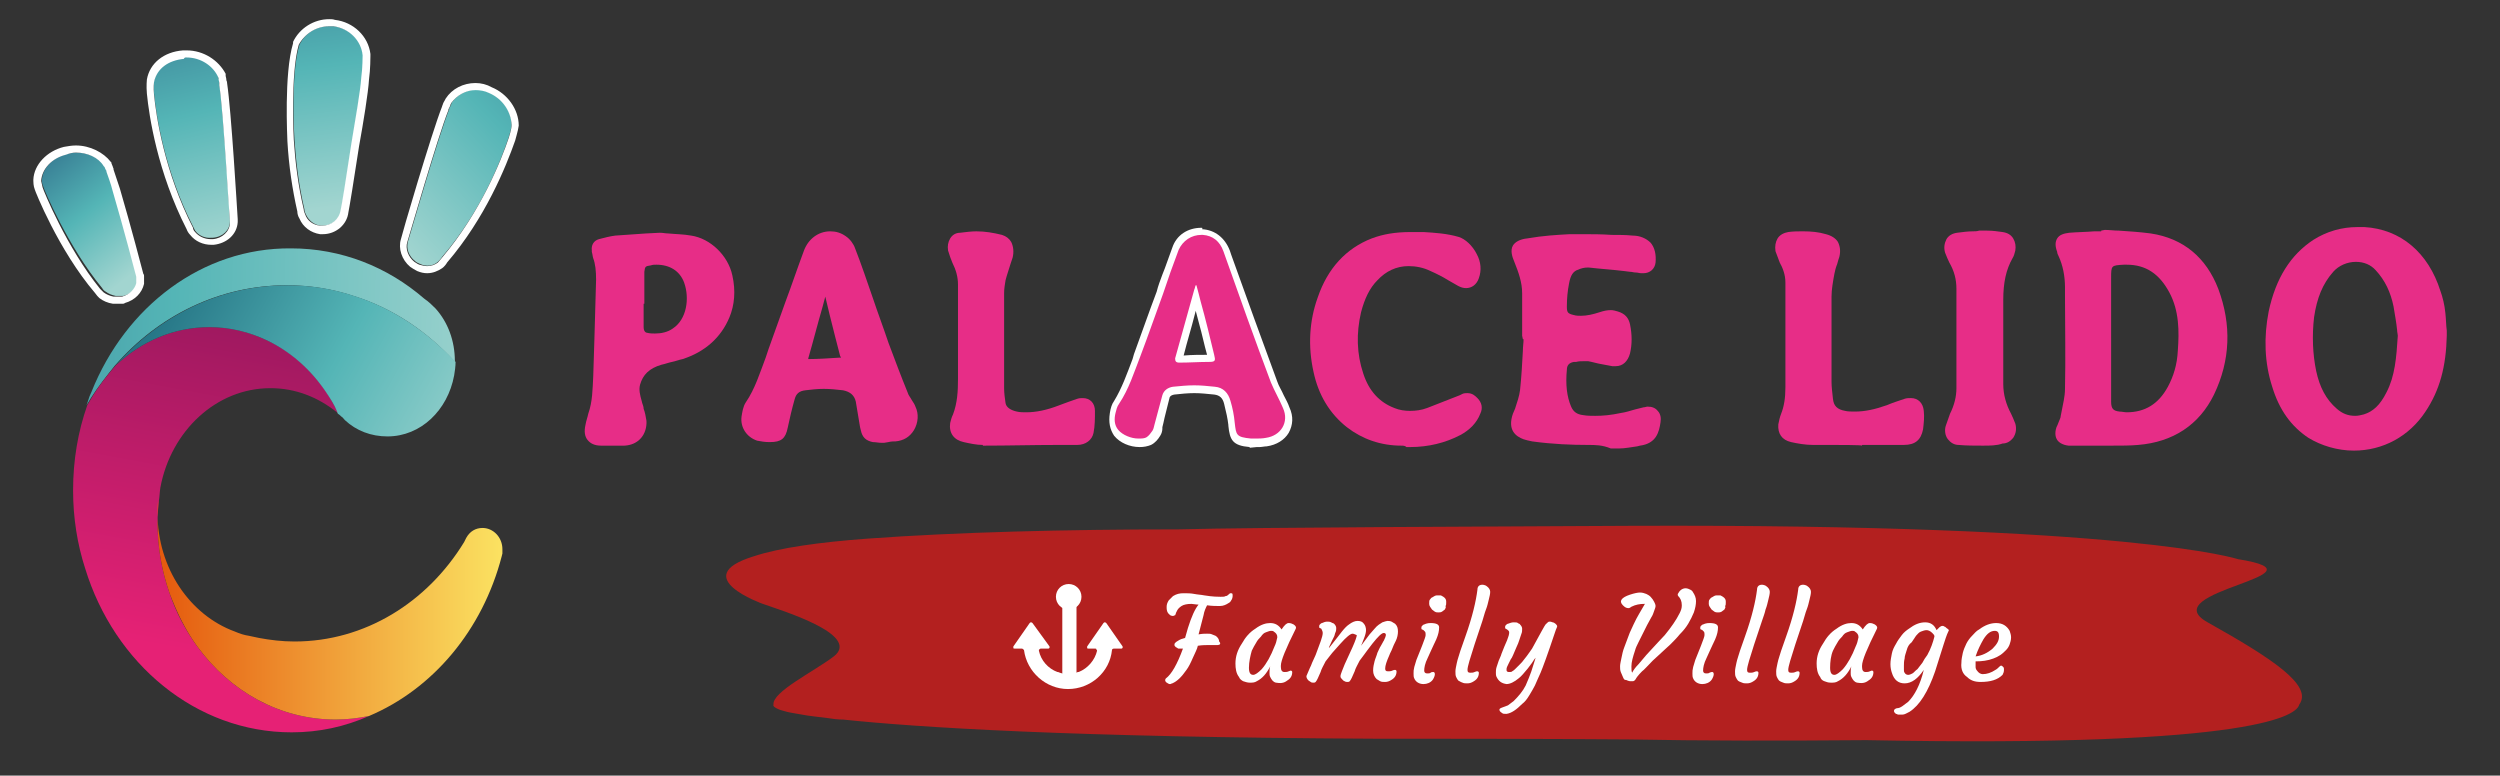 <?xml version="1.0" encoding="utf-8"?>
<!-- Generator: Adobe Illustrator 26.0.2, SVG Export Plug-In . SVG Version: 6.00 Build 0)  -->
<svg version="1.1" id="Raggruppa_2561" xmlns="http://www.w3.org/2000/svg" xmlns:xlink="http://www.w3.org/1999/xlink" x="0px"
	 y="0px" viewBox="0 0 352.3 109.3" style="enable-background:new 0 0 352.3 109.3;" xml:space="preserve">
<rect x="0" y="0" width="352.3" height="109.3" fill="#333333" stroke="none"/>
<style type="text/css">
	.st0{fill:#B3201F;}
	.st1{fill:#FFFFFF;}
	.st2{fill:#E72D87;}
	
		.st3{clip-path:url(#SVGID_00000010299556175268605530000006809339083123590299_);fill:url(#SVGID_00000062182267162107478790000002851585275128249535_);}
	
		.st4{clip-path:url(#SVGID_00000063595496117175566040000014194576756380452736_);fill:url(#SVGID_00000032615433408563090640000009219482432346790036_);}
	
		.st5{clip-path:url(#SVGID_00000112594356818241671110000016486994304632153746_);fill:url(#SVGID_00000097483409997344050950000008276793548317047730_);}
	
		.st6{clip-path:url(#SVGID_00000060015661803415534550000009074904537690624676_);fill:url(#SVGID_00000049919997627484232030000002734805687796599996_);}
	
		.st7{clip-path:url(#SVGID_00000055678875490859184870000001056997173086996158_);fill:url(#SVGID_00000171688500371391944030000009409772291147314618_);}
	
		.st8{clip-path:url(#SVGID_00000160909742432292548640000017915204356588750011_);fill:url(#SVGID_00000147942294355956497760000011974186490656992946_);}
	
		.st9{clip-path:url(#SVGID_00000079459758071197883160000001033214407728738476_);fill:url(#SVGID_00000142141828808978511800000006590345613655771560_);}
	
		.st10{clip-path:url(#SVGID_00000019638328825305912020000004155262162106731942_);fill:url(#SVGID_00000170984651463037348720000003076075199605366424_);}
</style>
<g>
	<g>
		<path class="st0" d="M311.1,87.7c-7.9-4.4,17.9-6.7,4.3-8.9c-0.1,0-14.6-5-85.9-4.7v0c-17.5,0.1-52.5,0.2-63.4,0.5h0
			c-16.1,0-31.4,0.4-43.8,1.3c-6.8,0.5-12.5,1.3-16.1,2.5c-9.4,2.9,1.3,6.7,1.3,6.7c2.2,0.8,14,4.3,10,7.4c-2.9,2.2-8.7,5-8.5,6.8
			c0,0-0.1,0.1,0.1,0.3c0.1,0.1,0.3,0.2,0.5,0.3c0.2,0.1,0.5,0.2,0.9,0.3c0.6,0.2,1.4,0.3,2.5,0.5c1,0.2,2.2,0.3,3.7,0.5
			c0,0,0,0,0,0c0.6,0.1,1.3,0.2,2.1,0.2c10.5,1.1,32,2.5,75,2.7c1.1,0,2.1,0,3.2,0c1.1,0,20.9,0,32.5,0.1v0
			c10.5,0.2,21.7,0.2,33.5,0.1c55.9,1.1,60.7-3.7,61-5C326,96.6,320.2,92.8,311.1,87.7"/>
	</g>
	<g>
		<path class="st1" d="M171.6,90.9c-0.2,0-0.3,0-0.5,0c-0.2,0-0.4,0-0.6,0c-0.5,0-1.1,0-1.7,0.1c-0.1,0.5-0.4,1-0.7,1.7
			c-0.3,0.7-0.6,1.3-0.9,1.7c-0.7,1-1.3,1.6-2,1.9c-0.1,0-0.2,0.1-0.3,0.1c-0.1,0-0.2,0-0.3-0.1c-0.1,0-0.1-0.1-0.2-0.1
			c-0.1-0.1-0.2-0.2-0.2-0.3c0-0.1,0-0.2,0.1-0.3c0.8-0.6,1.6-2,2.4-4.2c-0.1,0-0.1,0-0.2,0c-0.1,0-0.1,0-0.2,0c0,0-0.1,0-0.2,0
			c-0.1,0-0.1,0-0.2-0.1c-0.1,0-0.1-0.1-0.2-0.1c-0.1-0.1-0.2-0.2-0.2-0.3c0-0.1,0-0.2,0.1-0.3c0.1-0.1,0.2-0.2,0.4-0.3
			c0.3-0.2,0.6-0.3,1-0.4l0.4-1.4c0.5-1.6,1-2.7,1.5-3.3c-0.4,0-0.8-0.1-1-0.1c-0.6,0-1.1,0.1-1.4,0.3c-0.3,0.2-0.5,0.4-0.6,0.6
			c-0.1,0.2-0.2,0.4-0.2,0.4c0,0.2-0.1,0.2-0.1,0.3c-0.1,0-0.2,0.1-0.3,0.1c-0.1,0-0.2,0-0.4-0.1c-0.1-0.1-0.2-0.2-0.3-0.3
			c-0.2-0.3-0.2-0.6-0.2-0.9s0.1-0.6,0.3-0.9c0.2-0.2,0.4-0.4,0.6-0.6c0.5-0.3,0.9-0.4,1.5-0.4c0.5,0,1,0,1.5,0.1
			c0.5,0.1,0.9,0.1,1.4,0.2c1.2,0.2,2,0.2,2.3,0.2c0.3,0,0.6,0,0.7-0.1c0.2,0,0.3-0.1,0.4-0.2c0.1-0.1,0.2-0.1,0.2-0.2
			c0,0,0.1,0,0.2,0c0.2,0,0.2,0.1,0.2,0.4c0,0.2-0.1,0.5-0.2,0.6c-0.1,0.2-0.2,0.3-0.4,0.4c-0.3,0.2-0.7,0.4-1.2,0.4
			c-0.5,0-1.1,0-1.8-0.1c-0.2,0.4-0.4,0.8-0.5,1.4l-0.7,2.7c0.5-0.1,0.9-0.1,1.2-0.1c0.3,0,0.5,0,0.7,0.1c0.2,0.1,0.3,0.1,0.5,0.2
			c0.3,0.2,0.5,0.5,0.5,0.8C172.1,90.7,171.9,90.9,171.6,90.9z"/>
		<path class="st1" d="M180.5,94c0,0.5,0.2,0.7,0.5,0.7c0.2,0,0.4,0,0.6-0.1s0.3-0.1,0.3-0.1c0.1,0,0.2,0.1,0.2,0.2
			c0,0.5-0.2,0.9-0.7,1.2c-0.5,0.4-1,0.4-1.6,0.3c-0.4-0.1-0.6-0.4-0.8-0.8c-0.1-0.2-0.1-0.4-0.1-0.6c0-0.3,0-0.6,0.1-0.9
			c-0.5,1-1.1,1.7-1.9,2.1c-0.3,0.2-0.6,0.2-1,0.2c-0.3,0-0.6-0.1-0.9-0.2c-0.2-0.1-0.5-0.3-0.6-0.6c-0.4-0.5-0.5-1.2-0.5-1.9
			c0-1,0.3-1.9,0.9-2.8c0.5-0.9,1.1-1.6,1.9-2.1c0.8-0.6,1.5-0.8,2.1-0.8c0.7,0,1.2,0.3,1.6,0.9c0.4-0.6,0.7-0.9,1-0.9
			c0.3,0,0.5,0.1,0.7,0.2c0.3,0.2,0.4,0.4,0.3,0.6c-1.4,2.8-2.1,4.5-2.1,5.2C180.5,93.8,180.5,93.9,180.5,94z M176,94.1
			c0,0.7,0.2,1,0.6,1c0.3,0,0.7-0.3,1.2-0.8c0.7-0.8,1.3-1.9,1.8-3.2c0.2-0.4,0.3-0.8,0.4-1.3c0-0.4-0.2-0.6-0.5-0.8
			c-0.1-0.1-0.2-0.1-0.4-0.1s-0.4,0.1-0.7,0.2c-0.3,0.1-0.5,0.3-0.7,0.6c-0.2,0.2-0.5,0.5-0.7,0.9c-0.2,0.3-0.4,0.7-0.6,1.1
			C176.2,92.4,176,93.3,176,94.1z"/>
		<path class="st1" d="M190.6,89.3c-0.3,0-0.9,0.5-1.7,1.4c-0.6,0.7-1.1,1.2-1.4,1.6l-0.7,0.9c-0.3,0.6-0.6,1.1-0.7,1.5l-0.4,0.9
			c-0.1,0.2-0.2,0.4-0.3,0.5c-0.1,0.1-0.2,0.1-0.3,0.1s-0.3,0-0.4-0.1c-0.1-0.1-0.2-0.1-0.3-0.2c-0.2-0.2-0.3-0.4-0.3-0.6
			c0-0.1,0.1-0.2,0.2-0.5l0.3-0.7c0.1-0.2,0.2-0.4,0.3-0.7l0.5-1.1c0.6-1.6,1-2.6,1-3.1c0-0.2-0.1-0.4-0.2-0.6l-0.2-0.1
			c-0.1,0-0.1-0.1-0.1-0.2c0-0.1,0-0.2,0.1-0.3c0.1-0.1,0.2-0.2,0.3-0.2c0.2-0.1,0.5-0.2,0.7-0.2c0.2,0,0.4,0,0.6,0.1
			c0.1,0.1,0.3,0.1,0.4,0.2c0.2,0.2,0.3,0.4,0.3,0.6s0,0.4-0.1,0.6c-0.1,0.2-0.1,0.4-0.2,0.6c-0.1,0.2-0.2,0.4-0.3,0.6
			c-0.2,0.5-0.4,0.8-0.4,0.9s-0.1,0.1,0,0.1c1-1.3,1.6-2,1.8-2.3c0.4-0.5,0.7-0.8,1-1c0.4-0.3,0.8-0.5,1.2-0.5
			c0.4,0,0.7,0.1,0.9,0.4c0.2,0.2,0.3,0.6,0.3,0.9c0,0.3-0.1,0.7-0.3,1.2c-0.2,0.5-0.3,0.8-0.4,1l1.2-1.6l0.7-0.8
			c0.4-0.5,0.8-0.7,1.1-0.9c0.3-0.1,0.6-0.2,0.7-0.2s0.4,0,0.6,0.1c0.2,0.1,0.3,0.2,0.5,0.3c0.3,0.3,0.4,0.6,0.4,1.1
			c0,0.4-0.1,0.9-0.3,1.3c-0.2,0.4-0.4,0.8-0.5,1.1c-0.1,0.3-0.3,0.6-0.4,0.9c-0.4,0.9-0.6,1.5-0.6,1.9c0,0.3,0.1,0.4,0.4,0.4
			c0.2,0,0.4,0,0.6-0.1c0.2-0.1,0.3-0.1,0.4-0.1c0.1,0,0.2,0.1,0.2,0.2c0,0.5-0.2,0.9-0.7,1.2c-0.3,0.2-0.6,0.3-0.9,0.3
			c-0.3,0-0.5,0-0.7-0.1c-0.2-0.1-0.3-0.2-0.5-0.3c-0.3-0.3-0.5-0.7-0.5-1.2c0-0.5,0.1-0.9,0.2-1.3c0.1-0.4,0.3-0.8,0.4-1.2
			c0.2-0.4,0.3-0.7,0.5-1c0.2-0.3,0.3-0.6,0.4-0.7c0.2-0.4,0.3-0.7,0.3-0.8c0-0.2-0.1-0.3-0.3-0.3c-0.3,0-0.8,0.5-1.6,1.5
			c-0.6,0.8-1,1.3-1.2,1.6l-0.6,0.8c-0.3,0.6-0.6,1.1-0.7,1.5l-0.4,0.9c-0.1,0.2-0.2,0.4-0.3,0.5c-0.1,0.1-0.2,0.1-0.3,0.1
			c-0.1,0-0.3,0-0.4-0.1c-0.1,0-0.2-0.1-0.3-0.2c-0.2-0.2-0.3-0.3-0.3-0.5c0-0.2,0.1-0.4,0.2-0.7c0.1-0.3,0.3-0.7,0.4-1l1.1-2.4
			c0.4-0.9,0.6-1.5,0.6-1.7C190.9,89.4,190.8,89.3,190.6,89.3z M191.4,91.6C191.4,91.6,191.4,91.6,191.4,91.6L191.4,91.6
			C191.4,91.6,191.4,91.6,191.4,91.6z"/>
		<path class="st1" d="M202,94.7c0.1,0,0.2,0.1,0.2,0.3c0,0.2-0.1,0.5-0.3,0.8c-0.3,0.4-0.8,0.6-1.3,0.6c-0.6,0-1.1-0.3-1.3-0.8
			c-0.1-0.2-0.1-0.4-0.1-0.7c0-0.3,0-0.5,0.1-0.9s0.2-0.6,0.3-1c0.1-0.3,0.3-0.7,0.4-1l0.4-1c0.3-0.8,0.5-1.3,0.5-1.5
			c0-0.2,0-0.4-0.1-0.5c-0.1-0.1-0.1-0.1-0.2-0.2l-0.2-0.1c-0.1,0-0.1-0.1-0.1-0.2c0-0.1,0-0.2,0.1-0.3c0.1-0.1,0.2-0.2,0.3-0.2
			c0.2-0.1,0.5-0.2,0.9-0.2c0.8,0,1.2,0.2,1.2,0.6c0,0.5-0.1,1-0.4,1.7c-0.3,0.6-0.5,1.1-0.7,1.5l-0.5,1.1c-0.4,0.8-0.5,1.4-0.5,1.8
			c0,0.2,0.1,0.4,0.4,0.4c0.2,0,0.4,0,0.5-0.1S201.9,94.7,202,94.7z M203.6,85.9c-0.1,0.1-0.3,0.2-0.4,0.3c-0.2,0.1-0.3,0.1-0.5,0.1
			c-0.2,0-0.3,0-0.5-0.1c-0.1-0.1-0.3-0.2-0.4-0.3c-0.2-0.3-0.4-0.5-0.4-0.8s0-0.5,0.1-0.6c0.1-0.1,0.2-0.3,0.3-0.3
			c0.3-0.2,0.5-0.3,0.7-0.3s0.4,0,0.5,0c0.1,0,0.2,0.1,0.4,0.2c0.3,0.2,0.4,0.4,0.4,0.7c0,0.3,0,0.5-0.1,0.6
			C203.8,85.6,203.7,85.7,203.6,85.9z"/>
		<path class="st1" d="M205.5,95.9c-0.1-0.1-0.2-0.3-0.3-0.5c-0.1-0.2-0.1-0.5-0.1-0.8c0-0.3,0.1-0.7,0.2-1.2c0.1-0.5,0.3-1,0.5-1.7
			l0.7-2c1-2.8,1.5-5,1.7-6.6c0-0.5,0.3-0.7,0.7-0.7c0.2,0,0.5,0.1,0.6,0.2c0.3,0.2,0.5,0.5,0.5,0.8c0,0.3-0.1,0.7-0.2,1.1
			c-0.1,0.4-0.2,0.9-0.4,1.4s-0.3,1-0.5,1.6l-1.1,3.3c-0.6,1.9-1,3.1-1,3.6c0,0.3,0.1,0.4,0.4,0.4c0.2,0,0.4,0,0.6-0.1
			c0.2-0.1,0.3-0.1,0.4-0.1c0.1,0,0.2,0.1,0.2,0.2c0,0.5-0.2,0.9-0.7,1.2c-0.3,0.2-0.6,0.3-0.9,0.3c-0.3,0-0.5,0-0.7-0.1
			C205.8,96.1,205.7,96,205.5,95.9z"/>
		<path class="st1" d="M210.9,95.4c-0.1-0.2-0.1-0.4-0.1-0.6c0-0.2,0-0.5,0.1-0.8c0.1-0.3,0.2-0.6,0.3-0.9c0.1-0.3,0.3-0.6,0.4-1
			l0.4-1c0.6-1.3,0.8-2,0.6-2.2c-0.1-0.1-0.2-0.2-0.4-0.3c-0.1,0-0.1-0.1-0.1-0.2c0-0.1,0-0.2,0.1-0.3c0.1-0.1,0.2-0.2,0.3-0.2
			c0.3-0.1,0.5-0.2,0.8-0.2c0.3,0,0.5,0,0.6,0.1c0.1,0.1,0.3,0.1,0.3,0.2c0.2,0.2,0.3,0.4,0.3,0.6c0,0.2,0,0.5-0.1,0.7
			c-0.1,0.3-0.2,0.6-0.3,0.9c-0.1,0.3-0.2,0.6-0.4,1c-0.4,0.9-0.6,1.5-0.8,1.7l-0.3,0.6c-0.2,0.4-0.3,0.6-0.3,0.8
			c0,0.2,0,0.3,0.1,0.3c0,0.1,0.1,0.1,0.3,0.1s0.3,0,0.4-0.1c0.2-0.1,0.3-0.2,0.5-0.4c0.2-0.2,0.4-0.4,0.6-0.6
			c0.2-0.2,0.4-0.4,0.6-0.7c0.5-0.6,0.8-1.1,1.1-1.5c1.2-2.2,1.8-3.3,1.9-3.4c0.2-0.2,0.4-0.4,0.5-0.4c0.2,0,0.3,0,0.5,0.1
			c0.1,0,0.3,0.1,0.4,0.2c0.2,0.2,0.3,0.3,0.2,0.5c-0.1,0.2-0.2,0.5-0.3,0.8c-1,3-1.7,4.9-2,5.6c-0.3,0.7-0.6,1.3-0.8,1.8
			c-0.2,0.4-0.5,0.9-0.8,1.4c-0.3,0.5-0.6,0.9-1,1.2c-0.8,0.8-1.5,1.3-2.2,1.4c-0.3,0-0.5,0-0.6-0.1c-0.3-0.2-0.4-0.3-0.4-0.5
			c0-0.1,0.1-0.2,0.4-0.3s0.5-0.2,0.8-0.3c0.3-0.2,0.5-0.4,0.8-0.6c0.7-0.7,1.3-1.4,1.7-2.2c0.3-0.7,0.6-1.4,0.8-2l0.6-1.9
			c-0.2,0.2-0.3,0.4-0.5,0.7l-0.6,0.8c-0.5,0.6-0.9,1.1-1.3,1.4c-0.6,0.5-1.2,0.8-1.7,0.8C211.6,96.3,211.2,96,210.9,95.4z"/>
		<path class="st1" d="M228.7,95.4c-0.1-0.2-0.2-0.5-0.3-0.7c-0.1-0.3-0.1-0.5-0.1-0.8c0-0.3,0.1-0.7,0.2-1.2c0.1-0.5,0.2-1,0.4-1.5
			c0.2-0.5,0.4-1.1,0.6-1.6c0.2-0.6,0.5-1.1,0.7-1.6c0.5-1.1,1.1-2,1.6-2.9h-0.1c-0.6,0-1.2,0.1-1.8,0.4c-0.1,0.1-0.3,0.2-0.4,0.2
			c-0.3,0-0.5-0.1-0.8-0.4c-0.6-0.6-0.2-1.1,1-1.5c0.6-0.2,1.1-0.3,1.4-0.3c0.4,0,0.6,0.1,0.9,0.2c0.2,0.1,0.4,0.2,0.6,0.4
			c0.2,0.2,0.4,0.5,0.5,0.7c0.1,0.2,0.2,0.4,0.2,0.6c0,0.2-0.1,0.4-0.2,0.7c-0.1,0.3-0.2,0.6-0.4,0.9l-0.6,1.1
			c-0.2,0.4-0.4,0.8-0.6,1.2c-0.2,0.4-0.4,0.8-0.6,1.2c-0.2,0.4-0.4,0.8-0.5,1.2c-0.3,0.9-0.5,1.6-0.5,2.2c0,0.4,0,0.7,0.1,0.9
			c0.2-0.4,0.5-0.8,0.9-1.2l1.1-1.3c1.3-1.4,2.2-2.4,2.6-2.8c0.9-1.1,1.6-2.1,2.1-3.1c0.2-0.4,0.3-0.7,0.3-1.1c0-0.6-0.2-1-0.5-1.3
			c-0.1-0.1-0.1-0.3,0-0.4c0.1-0.2,0.2-0.3,0.3-0.4c0.2-0.2,0.5-0.3,0.7-0.3c0.3,0,0.5,0.1,0.7,0.2c0.2,0.1,0.3,0.2,0.4,0.4
			c0.2,0.3,0.4,0.7,0.4,1.2c0,0.5-0.1,1-0.3,1.6c-0.2,0.5-0.5,1.1-0.8,1.6c-0.3,0.5-0.7,1-1.2,1.5c-0.4,0.5-0.9,1-1.3,1.4l-2.5,2.3
			c-0.7,0.7-1.2,1.3-1.5,1.5c-0.5,0.5-0.8,0.9-0.9,1.1c-0.1,0.2-0.3,0.3-0.4,0.3c-0.1,0-0.3,0-0.4,0s-0.4-0.1-0.6-0.2
			C229,95.9,228.8,95.7,228.7,95.4z"/>
		<path class="st1" d="M241.3,94.7c0.1,0,0.2,0.1,0.2,0.3c0,0.2-0.1,0.5-0.3,0.8c-0.3,0.4-0.8,0.6-1.3,0.6c-0.6,0-1.1-0.3-1.3-0.8
			c-0.1-0.2-0.1-0.4-0.1-0.7c0-0.3,0-0.5,0.1-0.9s0.2-0.6,0.3-1c0.1-0.3,0.3-0.7,0.4-1l0.4-1c0.3-0.8,0.5-1.3,0.5-1.5
			c0-0.2,0-0.4-0.1-0.5c-0.1-0.1-0.1-0.1-0.2-0.2l-0.2-0.1c-0.1,0-0.1-0.1-0.1-0.2c0-0.1,0-0.2,0.1-0.3c0.1-0.1,0.2-0.2,0.3-0.2
			c0.2-0.1,0.5-0.2,0.9-0.2c0.8,0,1.2,0.2,1.2,0.6c0,0.5-0.1,1-0.4,1.7c-0.3,0.6-0.5,1.1-0.7,1.5l-0.5,1.1c-0.4,0.8-0.5,1.4-0.5,1.8
			c0,0.2,0.1,0.4,0.4,0.4c0.2,0,0.4,0,0.5-0.1C241.1,94.7,241.2,94.7,241.3,94.7z M243,85.9c-0.1,0.1-0.3,0.2-0.4,0.3
			c-0.2,0.1-0.3,0.1-0.5,0.1c-0.2,0-0.3,0-0.5-0.1c-0.1-0.1-0.3-0.2-0.4-0.3c-0.2-0.3-0.4-0.5-0.4-0.8s0-0.5,0.1-0.6
			c0.1-0.1,0.2-0.3,0.3-0.3c0.3-0.2,0.5-0.3,0.7-0.3c0.2,0,0.4,0,0.5,0c0.1,0,0.2,0.1,0.4,0.2c0.3,0.2,0.4,0.4,0.4,0.7
			c0,0.3,0,0.5-0.1,0.6C243.2,85.6,243.1,85.7,243,85.9z"/>
		<path class="st1" d="M244.9,95.9c-0.1-0.1-0.2-0.3-0.3-0.5c-0.1-0.2-0.1-0.5-0.1-0.8c0-0.3,0.1-0.7,0.2-1.2c0.1-0.5,0.3-1,0.5-1.7
			l0.7-2c1-2.8,1.5-5,1.7-6.6c0-0.5,0.3-0.7,0.7-0.7c0.2,0,0.5,0.1,0.6,0.2c0.3,0.2,0.5,0.5,0.5,0.8c0,0.3-0.1,0.7-0.2,1.1
			s-0.2,0.9-0.4,1.4c-0.1,0.5-0.3,1-0.5,1.6l-1.1,3.3c-0.6,1.9-1,3.1-1,3.6c0,0.3,0.1,0.4,0.4,0.4c0.2,0,0.4,0,0.6-0.1
			c0.2-0.1,0.3-0.1,0.4-0.1c0.1,0,0.2,0.1,0.2,0.2c0,0.5-0.2,0.9-0.7,1.2c-0.3,0.2-0.6,0.3-0.9,0.3s-0.5,0-0.7-0.1
			C245.2,96.1,245,96,244.9,95.9z"/>
		<path class="st1" d="M250.7,95.9c-0.1-0.1-0.2-0.3-0.3-0.5c-0.1-0.2-0.1-0.5-0.1-0.8c0-0.3,0.1-0.7,0.2-1.2c0.1-0.5,0.3-1,0.5-1.7
			l0.7-2c1-2.8,1.5-5,1.7-6.6c0-0.5,0.3-0.7,0.7-0.7c0.2,0,0.5,0.1,0.6,0.2c0.3,0.2,0.5,0.5,0.5,0.8c0,0.3-0.1,0.7-0.2,1.1
			c-0.1,0.4-0.2,0.9-0.4,1.4s-0.3,1-0.5,1.6l-1.1,3.3c-0.6,1.9-1,3.1-1,3.6c0,0.3,0.1,0.4,0.4,0.4c0.2,0,0.4,0,0.6-0.1
			c0.2-0.1,0.3-0.1,0.4-0.1c0.1,0,0.2,0.1,0.2,0.2c0,0.5-0.2,0.9-0.7,1.2c-0.3,0.2-0.6,0.3-0.9,0.3c-0.3,0-0.5,0-0.7-0.1
			C251,96.1,250.8,96,250.7,95.9z"/>
		<path class="st1" d="M262.4,94c0,0.5,0.2,0.7,0.5,0.7c0.2,0,0.4,0,0.6-0.1c0.2-0.1,0.3-0.1,0.3-0.1c0.1,0,0.2,0.1,0.2,0.2
			c0,0.5-0.2,0.9-0.7,1.2c-0.5,0.4-1,0.4-1.6,0.3c-0.4-0.1-0.6-0.4-0.8-0.8c-0.1-0.2-0.1-0.4-0.1-0.6c0-0.3,0-0.6,0.1-0.9
			c-0.5,1-1.1,1.7-1.9,2.1c-0.3,0.2-0.6,0.2-1,0.2s-0.6-0.1-0.9-0.2s-0.5-0.3-0.6-0.6c-0.4-0.5-0.5-1.2-0.5-1.9c0-1,0.3-1.9,0.9-2.8
			c0.5-0.9,1.1-1.6,1.9-2.1c0.8-0.6,1.5-0.8,2.1-0.8c0.7,0,1.2,0.3,1.6,0.9c0.4-0.6,0.7-0.9,1-0.9c0.3,0,0.5,0.1,0.7,0.2
			c0.3,0.2,0.4,0.4,0.3,0.6c-1.4,2.8-2.1,4.5-2.1,5.2C262.4,93.8,262.4,93.9,262.4,94z M257.9,94.1c0,0.7,0.2,1,0.6,1
			c0.3,0,0.7-0.3,1.2-0.8c0.7-0.8,1.3-1.9,1.8-3.2c0.2-0.4,0.3-0.8,0.4-1.3c0-0.4-0.2-0.6-0.5-0.8c-0.1-0.1-0.2-0.1-0.4-0.1
			s-0.4,0.1-0.7,0.2c-0.3,0.1-0.5,0.3-0.7,0.6c-0.2,0.2-0.5,0.5-0.7,0.9c-0.2,0.3-0.4,0.7-0.6,1.1C258,92.4,257.9,93.3,257.9,94.1z"
			/>
		<path class="st1" d="M271.1,94.4c-0.8,1.2-1.7,1.9-2.7,1.9c-0.9,0-1.5-0.5-1.8-1.5c-0.1-0.3-0.2-0.7-0.2-1.2c0-0.5,0.1-1,0.2-1.5
			c0.1-0.5,0.3-0.9,0.6-1.4c0.2-0.4,0.5-0.8,0.8-1.2c0.3-0.4,0.7-0.7,1-0.9c0.8-0.6,1.5-0.9,2.3-0.9c0.8,0,1.3,0.4,1.6,1.1
			c0.1-0.1,0.1-0.1,0.2-0.2c0.1-0.1,0.1-0.1,0.2-0.2c0.1-0.1,0.3-0.2,0.4-0.2c0.1,0,0.2,0,0.3,0.1c0.1,0,0.2,0.1,0.3,0.2
			c0.3,0.2,0.4,0.3,0.3,0.4c-0.3,0.6-0.5,1.3-0.7,1.9l-1.2,3.8c-1,2.9-2.2,4.8-3.6,5.7c-0.4,0.2-0.7,0.4-1,0.4c-0.3,0-0.5,0-0.6,0
			c-0.1,0-0.2-0.1-0.3-0.1c-0.2-0.1-0.3-0.3-0.3-0.4c0-0.2,0.1-0.3,0.4-0.4c0.3,0,0.5-0.1,0.8-0.3c0.3-0.2,0.5-0.4,0.8-0.6
			C269.8,98,270.6,96.5,271.1,94.4z M268.7,91.6c-0.1,0.4-0.3,0.8-0.3,1.2c-0.1,0.4-0.1,0.7-0.1,1s0,0.5,0,0.6c0,0.1,0,0.3,0.1,0.4
			c0.1,0.2,0.3,0.3,0.5,0.3s0.4-0.1,0.6-0.2c0.2-0.1,0.4-0.4,0.7-0.6c0.2-0.3,0.5-0.6,0.7-0.9c0.2-0.4,0.4-0.7,0.7-1.1
			c0.5-0.9,0.8-1.8,1-2.6c0-0.2-0.1-0.3-0.3-0.5c-0.3-0.3-0.6-0.4-0.8-0.4c-0.3,0-0.5,0.1-0.8,0.2s-0.5,0.4-0.7,0.6
			c-0.2,0.3-0.4,0.6-0.6,0.9C269,90.8,268.8,91.2,268.7,91.6z"/>
		<path class="st1" d="M276.4,93.4c0-0.5,0.1-0.9,0.2-1.4c0.1-0.4,0.3-0.9,0.5-1.3c0.2-0.4,0.5-0.8,0.8-1.1s0.6-0.7,1-0.9
			c0.8-0.6,1.6-0.9,2.4-0.9c0.9,0,1.5,0.4,1.9,1.1c0.1,0.3,0.2,0.6,0.2,0.9c0,0.4-0.1,0.7-0.2,1c-0.1,0.3-0.3,0.6-0.5,0.8
			c-0.2,0.2-0.5,0.5-0.8,0.7c-0.3,0.2-0.7,0.4-1,0.5c-0.8,0.3-1.6,0.4-2.5,0.4c0,0.1,0,0.2,0,0.3c0,0.2,0,0.3,0,0.5
			c0,0.2,0.1,0.4,0.2,0.5c0.2,0.3,0.5,0.5,0.8,0.5c0.6,0,1.2-0.2,1.8-0.6c0.2-0.1,0.4-0.3,0.5-0.4c0.1-0.1,0.2-0.2,0.3-0.2
			c0.1,0,0.2,0.1,0.3,0.2c0.1,0.1,0.1,0.2,0.1,0.4c0,0.3-0.1,0.5-0.2,0.7c-0.7,0.7-1.7,1-3.1,1c-0.8,0-1.4-0.2-1.9-0.7
			C276.6,95,276.3,94.3,276.4,93.4z M281.1,88.9c-0.6,0-1.1,0.4-1.6,1.2c-0.4,0.7-0.8,1.5-1.1,2.4c0.9-0.1,1.7-0.5,2.4-1.1
			c0.6-0.6,0.9-1.1,0.9-1.7S281.5,88.9,281.1,88.9z"/>
	</g>
	<g>
		<path class="st2" d="M297.6,62.8c-0.9,0-1.9,0-2.8,0c-0.9,0-1.9,0-2.8,0h-0.1c-0.1,0-0.2,0-0.4,0c-0.9-0.1-1.4-0.5-1.6-0.8
			c-0.2-0.3-0.4-0.9-0.1-1.8c0.1-0.2,0.2-0.4,0.3-0.7c0.1-0.3,0.3-0.6,0.3-0.9l0.1-0.5c0.2-1.1,0.5-2.2,0.5-3.3
			c0.1-4.4,0-8.8,0-13.1l0-1.2c0-1.6-0.3-3.1-0.9-4.4c-0.1-0.2-0.2-0.4-0.2-0.6c-0.3-0.8-0.3-1.4,0-1.9c0.3-0.5,0.9-0.7,1.7-0.8
			c1.2-0.1,2.3-0.1,3.5-0.2l1,0l0-0.1l0.5-0.1c0.7,0,1.3,0.1,2,0.1c1.5,0.1,3,0.2,4.5,0.4c4.6,0.7,7.8,3.4,9.5,7.8
			c1.9,5.1,1.7,10.1-0.6,14.9c-2.1,4.3-5.8,6.7-10.7,7.1C300.2,62.8,299,62.8,297.6,62.8z M297.5,47.7c0,0,0,2.5,0,3.3l0,1.9
			c0,1.2,0,2.5,0,3.7c0,1,0.3,1.3,1.2,1.4c0.3,0,0.7,0.1,1,0.1c2.6,0,4.5-1.2,5.8-3.6c0.8-1.5,1.3-3.1,1.4-5.1
			c0.2-2.7,0.2-5.6-1.2-8.2c-1.4-2.6-3.3-3.9-6-3.9c-0.1,0-0.3,0-0.4,0c-1.8,0.1-1.8,0.1-1.8,1.9c0,2,0,4,0,6l0,2L297.5,47.7z"/>
	</g>
	<g>
		<path class="st2" d="M331.7,63.5c-2.3,0-4.6-0.7-6.4-1.8c-2.4-1.6-4.1-3.9-5.1-7.2c-1.1-3.4-1.2-7-0.5-10.6c1-4.7,3.1-8,6.3-10.1
			c1.9-1.2,4-1.8,6.2-1.8c0.3,0,0.6,0,1,0c5.1,0.3,9,3.6,10.7,9c0.3,0.8,0.6,2,0.7,3.1c0.1,0.9,0.1,1.8,0.2,2.5c0,0.3,0,0.5,0,0.7
			c-0.1,4.4-1,7.7-3,10.7C339.5,61.5,335.8,63.5,331.7,63.5z M332,36.9c-1.2,0-2.4,0.5-3.2,1.4c-1.5,1.7-2.3,3.7-2.7,6.4
			c-0.3,2.6-0.2,5.2,0.3,7.6c0.5,2.3,1.4,4,2.9,5.3c0.8,0.7,1.6,1,2.6,1l0,0c0.4,0,0.8-0.1,1.2-0.2c1.3-0.4,2.3-1.3,3.2-3.1
			c1.2-2.3,1.4-4.9,1.6-8c0-0.2-0.1-0.5-0.1-0.8c-0.1-1-0.3-2.1-0.5-3.3c-0.4-2-1.2-3.7-2.5-5.1C334.1,37.3,333.1,36.9,332,36.9z"/>
	</g>
	<g>
		<path class="st2" d="M124.2,62.4c-0.4,0-0.8-0.1-1.2-0.1c-1-0.2-1.5-0.7-1.7-1.7l-0.1-0.4c-0.2-1.2-0.4-2.4-0.6-3.6
			c-0.2-0.9-0.8-1.4-1.8-1.6c-0.9-0.1-1.8-0.2-2.7-0.2c-0.9,0-1.8,0.1-2.6,0.2c-0.9,0.1-1.3,0.5-1.5,1.2c-0.4,1.4-0.7,2.7-1,4.1
			c-0.3,1.5-0.9,2-2.5,2l-0.1,0c-0.6,0-1.2-0.1-1.7-0.2c-1.5-0.5-2.4-1.9-2.2-3.4c0.1-0.6,0.2-1.4,0.6-2c1.3-1.9,2-4.2,2.8-6.3
			l0.4-1.2c0.8-2.2,1.6-4.5,2.4-6.7c0.9-2.4,1.7-4.8,2.6-7.2c0.6-1.6,2-2.7,3.7-2.7c0.8,0,1.5,0.2,2.2,0.7c0.6,0.4,1.1,1.1,1.3,1.7
			c0.9,2.3,1.7,4.7,2.5,7c0.7,2.1,1.5,4.2,2.2,6.3c0.9,2.4,1.8,4.8,2.7,7c0.1,0.4,0.4,0.7,0.6,1.1c0.2,0.3,0.4,0.6,0.5,0.9
			c0.5,1,0.4,2.3-0.2,3.3c-0.6,1-1.5,1.5-2.6,1.6c-0.3,0-0.6,0-1,0.1l-0.6,0.1L124.2,62.4z M115.9,43.3c-0.7,2.4-1.3,4.8-2,7.2
			c0,0,0,0,0,0.1c1.3,0,2.9-0.1,4.4-0.2c0.1,0,0.1,0,0.2,0c0-0.1,0-0.1-0.1-0.2c-0.5-1.9-1-3.9-1.5-5.9l-0.6-2.5L115.9,43.3z"/>
	</g>
	<g>
		<path class="st2" d="M176.6,62.4c-0.1,0-0.2,0-0.3,0c-2.4-0.2-2.5-0.8-2.7-2.6c-0.1-1-0.3-2-0.6-3.2c-0.2-1-0.8-1.5-1.8-1.7
			c-1-0.1-1.9-0.2-2.9-0.2c-1,0-1.9,0.1-2.9,0.2c-0.9,0.1-1.1,0.7-1.1,0.9c-0.3,0.9-0.5,1.9-0.7,2.9l-0.3,1.3c0,0.1,0,0.2-0.1,0.2
			c0,0.3-0.1,0.5-0.3,0.8c-0.3,0.4-0.6,0.9-1.1,1.1c-0.4,0.2-0.9,0.3-1.4,0.3c-1.2,0-2.5-0.6-3.2-1.4c-0.8-1-0.7-2.1-0.5-2.8
			c0.1-0.6,0.3-1.1,0.5-1.5c1.2-1.8,2-3.9,2.7-6l0.2-0.7c1.1-2.9,2.1-5.8,3.2-8.8c0.3-0.8,0.6-1.6,0.8-2.4c0.4-1.3,0.9-2.5,1.4-3.8
			c0.6-1.5,1.9-2.4,3.7-2.4l0.2,0c1.6,0.1,2.8,1,3.4,2.6l0.2,0.7c2.1,5.9,4.3,11.9,6.4,17.8c0.2,0.7,0.6,1.3,0.9,2
			c0.3,0.5,0.6,1.1,0.8,1.6c0.5,1.1,0.4,2.2-0.1,3.2c-0.5,0.9-1.5,1.5-2.7,1.7c-0.3,0-0.7,0.1-1,0.1L176.6,62.4L176.6,62.4z
			 M166.2,50.6c1.6,0,2.9-0.1,4.2-0.1c0.2,0,0.3,0,0.3,0c0-0.1-0.1-0.3-0.1-0.4c-0.4-1.6-0.8-3.1-1.2-4.7l-0.7-2.8
			c-0.1-0.3-0.1-0.5-0.2-0.8c0,0-1.8,6.6-2.4,8.7C166.2,50.5,166.2,50.5,166.2,50.6C166.2,50.6,166.2,50.6,166.2,50.6z"/>
		<path class="st1" d="M169.3,33.1c0.1,0,0.1,0,0.2,0c1.4,0.1,2.4,0.9,2.9,2.3c2.2,6.2,4.4,12.4,6.7,18.5c0.5,1.2,1.2,2.4,1.7,3.6
			c0.9,2-0.3,3.9-2.4,4.2c-0.5,0.1-1,0.1-1.4,0.1c0,0,0,0,0,0c-0.1,0-0.3,0-0.4,0c-0.1,0-0.2,0-0.3,0c-2.1-0.2-2.1-0.5-2.3-2.2
			c-0.1-1.1-0.3-2.1-0.6-3.1c-0.3-1.1-1-1.9-2.2-2c-1-0.1-1.9-0.2-2.9-0.2c-1,0-2,0.1-3,0.2c-0.7,0.1-1.3,0.5-1.5,1.2
			c-0.4,1.4-0.7,2.7-1.1,4.1c-0.1,0.3-0.1,0.6-0.3,0.9c-0.2,0.3-0.5,0.7-0.8,0.9c-0.3,0.2-0.7,0.2-1.2,0.2c-1,0-2.2-0.5-2.8-1.2
			c-0.6-0.7-0.6-1.6-0.4-2.4c0.1-0.4,0.2-0.9,0.5-1.3c1.4-2.1,2.1-4.4,3-6.7c1.1-2.9,2.1-5.8,3.2-8.8c0.7-2.1,1.4-4.1,2.2-6.2
			C166.7,33.9,167.9,33.1,169.3,33.1 M166.2,51.1C166.2,51.1,166.2,51.1,166.2,51.1c1.4,0,2.8-0.1,4.2-0.1c0.9,0,0.9-0.2,0.7-1
			c-0.6-2.5-1.2-5-1.9-7.5c-0.2-0.8-0.4-1.6-0.6-2.3c0,0-0.1,0-0.1,0c-0.1,0.2-0.1,0.4-0.2,0.6c-0.9,3.2-1.8,6.5-2.7,9.7
			C165.6,50.9,165.7,51.1,166.2,51.1 M169.3,32.1c-1.9,0-3.5,1-4.1,2.8c-0.5,1.3-0.9,2.6-1.4,3.8c-0.3,0.8-0.6,1.6-0.8,2.4
			c-1.1,2.9-2.1,5.8-3.2,8.8l-0.2,0.7c-0.8,2.1-1.5,4.1-2.6,5.9c-0.3,0.4-0.5,1-0.6,1.7c-0.2,1.3,0,2.3,0.6,3.2
			c0.8,1,2.2,1.6,3.6,1.6c0.6,0,1.1-0.1,1.6-0.3c0.6-0.3,1-0.8,1.3-1.3c0.2-0.3,0.3-0.7,0.3-1c0-0.1,0-0.1,0-0.2
			c0.1-0.4,0.2-0.8,0.3-1.3c0.2-0.9,0.5-1.9,0.7-2.8c0-0.1,0.1-0.4,0.7-0.5c0.9-0.1,1.9-0.2,2.8-0.2c0.9,0,1.8,0.1,2.8,0.2
			c0.8,0.1,1.2,0.5,1.4,1.3c0.3,1.2,0.5,2.1,0.6,3l0,0.1c0.2,2,0.6,2.8,3,3l0,0.1l1-0.1l0.4,0c0.3,0,0.7-0.1,1-0.1
			c1.4-0.2,2.5-0.9,3.1-1.9c0.6-1.1,0.7-2.3,0.1-3.6c-0.2-0.6-0.5-1.1-0.8-1.7c-0.3-0.7-0.7-1.3-0.9-1.9c-2.2-6-4.4-12-6.5-17.9
			l-0.2-0.6c-0.7-1.8-2.1-2.9-3.9-3C169.5,32.1,169.4,32.1,169.3,32.1L169.3,32.1z M166.8,50.1c0.5-2,1.1-3.9,1.6-5.9l0.1-0.4
			l0.5,1.9c0.4,1.4,0.7,2.9,1.1,4.3C169.1,50,168,50,166.8,50.1L166.8,50.1z"/>
	</g>
	<g>
		<path class="st2" d="M223.8,62.7c-2.3,0-5-0.1-7.9-0.5c-0.5-0.1-0.9-0.2-1.2-0.3c-1.1-0.4-2.3-1.3-1.5-3.6
			c0.1-0.2,0.2-0.5,0.3-0.7c0.3-0.9,0.6-1.8,0.7-2.6c0.2-1.8,0.3-3.7,0.4-5.5c0-0.6,0.1-1.2,0.1-1.7l-0.1,0l-0.1-0.5l0-1.8
			c0-1.4,0-2.8,0-4.2c0-1.5-0.5-2.9-1.1-4.4c-0.3-0.7-0.6-1.6-0.2-2.3c0.3-0.5,1-0.9,2-1c2.3-0.4,4.2-0.5,6-0.6c0.6,0,1.2,0,1.7,0
			c1.4,0,2.8,0,4.2,0.1c1,0,2,0,3,0.1c1,0,1.9,0.4,2.5,1c0.6,0.7,0.8,1.7,0.7,2.8c-0.1,0.9-0.8,1.5-1.7,1.5c-0.1,0-0.2,0-0.3,0
			c-0.3,0-0.5-0.1-0.8-0.1c-0.3,0-0.5-0.1-0.8-0.1l-0.8-0.1c-1.6-0.2-3.3-0.3-5-0.5c-0.1,0-0.1,0-0.2,0c-0.4,0-0.9,0.1-1.3,0.3
			c-0.7,0.2-1.1,0.8-1.3,2c-0.2,1-0.3,2.1-0.3,3.2c0,0.8,0.1,1,1,1.2c0.3,0.1,0.7,0.1,1,0.1c0.8,0,1.7-0.2,2.6-0.5
			c0.6-0.2,1.1-0.3,1.6-0.3c0.3,0,0.7,0.1,1,0.2c1,0.3,1.5,0.9,1.7,1.8c0.3,1.5,0.3,2.8,0,4.1c-0.3,1.1-1,1.8-2,1.8
			c-0.1,0-0.3,0-0.5,0c-0.5-0.1-1.1-0.2-1.6-0.3c-0.6-0.1-1.2-0.3-1.8-0.4c-0.2,0-0.4,0-0.6,0c-0.4,0-0.7,0-1.1,0.1l-0.3,0
			c-0.6,0.1-1,0.4-1,1.1c-0.2,2.1,0,3.8,0.6,5.2c0.3,0.7,0.8,1.1,1.7,1.2c0.6,0.1,1.1,0.1,1.7,0.1c1.1,0,2.2-0.1,3.6-0.4
			c0.7-0.1,1.3-0.3,2-0.5c0.4-0.1,0.8-0.2,1.2-0.3c0.2,0,0.4-0.1,0.6-0.1c0.6,0,1.1,0.2,1.4,0.6c0.4,0.4,0.5,1,0.4,1.6
			c-0.2,1.4-0.6,3-2.9,3.3l-0.4,0.1c-0.8,0.1-1.7,0.3-2.6,0.3l-1.1,0C225.8,62.7,224.8,62.7,223.8,62.7z"/>
	</g>
	<g>
		<path class="st2" d="M86.2,62.8c-0.5,0-1,0-1.5,0c-0.9,0-1.5-0.3-1.9-0.8c-0.4-0.5-0.5-1.2-0.3-2.1c0.1-0.6,0.3-1.1,0.4-1.6
			c0.6-1.7,0.6-3.4,0.7-5.3c0,0,0.3-9.3,0.4-13.6c0-1.2-0.1-2.2-0.4-3c-0.1-0.3-0.1-0.6-0.2-0.9l0-0.2c-0.1-0.8,0.3-1.4,1-1.6
			c0.8-0.2,1.5-0.4,2.3-0.5c1.4-0.1,2.8-0.2,4.3-0.3l2-0.1c0.4,0,0.8,0.1,1.2,0.1c1,0.1,2.1,0.1,3.2,0.3c2.7,0.4,5.2,2.8,5.8,5.6
			c0.5,2.2,0.3,4.2-0.4,5.9c-1.2,2.9-3.5,4.9-6.6,5.9c-0.5,0.1-1,0.3-1.5,0.4c-0.5,0.1-1,0.3-1.5,0.4c-1.7,0.5-2.6,1.4-3,2.8
			c-0.2,0.7,0,1.5,0.2,2.2l0.1,0.4c0.1,0.3,0.2,0.5,0.2,0.8c0.2,0.5,0.3,1.1,0.4,1.7c0.1,1.9-1.1,3.4-3.1,3.5
			C87.6,62.8,86.9,62.8,86.2,62.8z M90.7,43.4c0,0.9,0,1.8,0,2.7c0,0.7,0.4,0.8,0.5,0.8c0.4,0.1,0.8,0.1,1.1,0.1
			c0.9,0,1.8-0.2,2.5-0.7c2-1.3,2.4-4.3,1.6-6.5c-0.6-1.6-2-2.5-3.9-2.5c-0.3,0-0.5,0-0.8,0.1c-0.8,0.1-0.8,0.2-0.9,0.9
			c0,0.9,0,1.9,0,2.8l0,1.7h-0.1L90.7,43.4z"/>
	</g>
	<g>
		<path class="st2" d="M197.5,62.8c-2.9,0-5.5-0.9-7.7-2.6c-2.4-1.9-4-4.5-4.7-7.8c-0.8-3.6-0.6-7.2,0.6-10.5c1.4-4.1,4-6.9,7.6-8.3
			c1.6-0.6,3.3-0.9,5.5-0.9c0.5,0,1,0,1.5,0l0.3,0c1.6,0.1,3.3,0.2,5,0.7c0.9,0.3,1.9,1.2,2.5,2.4c0.6,1.1,0.7,2.3,0.3,3.4
			c-0.3,0.9-1,1.4-1.8,1.4c-0.4,0-0.7-0.1-1.1-0.3c-0.5-0.3-0.9-0.5-1.4-0.8c-0.8-0.5-1.6-0.9-2.5-1.3c-1-0.5-2.1-0.7-3.1-0.7
			c-1.7,0-3.2,0.7-4.4,2c-1.1,1.1-1.8,2.6-2.3,4.5c-0.7,3-0.6,5.9,0.3,8.6c0.8,2.5,2.3,4.1,4.4,4.9c0.7,0.3,1.5,0.4,2.2,0.4
			c0.8,0,1.6-0.1,2.4-0.4c1.5-0.6,3.1-1.2,4.6-1.8l0.4-0.2c0.2-0.1,0.5-0.1,0.7-0.1c0.7,0,1.1,0.4,1.4,0.7c0.6,0.6,0.8,1.4,0.4,2.2
			c-0.5,1.3-1.5,2.3-2.8,3c-2.1,1.1-4.5,1.7-7.1,1.7c-0.2,0-0.4,0-0.5,0C198,62.8,197.7,62.8,197.5,62.8z"/>
	</g>
	<g>
		<path class="st2" d="M138.5,62.7c-0.9,0-1.8-0.2-2.7-0.4c-1.4-0.3-2.1-1.3-1.9-2.7c0.1-0.4,0.2-0.8,0.4-1.2c0.6-1.6,0.7-3.2,0.7-5
			l0-0.8c0-1.1,0-2.2,0-3.2c0-0.3,0-1,0-1l0-0.5l0-7.8c0-1.1-0.3-2.1-0.8-3.1c-0.2-0.5-0.4-1-0.6-1.7c-0.1-0.6,0-1.2,0.3-1.7
			c0.3-0.5,0.8-0.8,1.4-0.8c0.8-0.1,1.6-0.2,2.3-0.2c1.2,0,2.4,0.2,3.6,0.5c0.6,0.2,1,0.5,1.3,1c0.3,0.6,0.4,1.4,0.2,2.2l-0.3,0.9
			c-0.2,0.7-0.5,1.5-0.7,2.3c-0.1,0.6-0.2,1.2-0.2,1.8c0,4.5,0,8.9,0,13.4c0,0.7,0.1,1.4,0.2,2.1c0.1,0.6,0.7,1,1.6,1.2
			c0.4,0.1,0.9,0.1,1.3,0.1c1.4,0,2.9-0.3,4.7-1c0.8-0.3,1.6-0.6,2.5-0.9c0.3-0.1,0.5-0.1,0.8-0.1c1,0,1.7,0.7,1.7,1.8
			c0,1.1,0,2.1-0.2,3.1c-0.2,1-1.1,1.7-2.3,1.7l-2.7,0c-3.5,0-7,0.1-10.5,0.1H138.5z"/>
	</g>
	<g>
		<path class="st2" d="M258.2,62.7c-0.9,0-1.8,0-2.7,0c-1.1,0-2.2-0.2-3.1-0.4c-1.3-0.3-1.9-1.2-1.8-2.5c0.1-0.5,0.2-1,0.4-1.5
			c0.4-1,0.6-2.2,0.6-3.7c0-4.1,0-8.2,0-12.3l0-2.5c0-1.1-0.4-2.1-0.8-2.8c-0.2-0.5-0.4-1.1-0.6-1.6c-0.1-0.7,0-1.3,0.3-1.8
			c0.3-0.5,0.9-0.8,1.5-0.9c0.7-0.1,1.4-0.1,2.1-0.1c1.1,0,2.2,0.1,3.2,0.4c0.8,0.2,1.4,0.6,1.7,1.1c0.3,0.6,0.4,1.3,0.2,2.1
			c-0.1,0.3-0.2,0.6-0.3,1c-0.2,0.5-0.3,0.9-0.4,1.4c-0.2,1.1-0.4,2.2-0.4,3.2c0,3.6,0,7.3,0,10.9l0,1.1c0,0.7,0.1,1.5,0.2,2.4
			c0.1,1,0.6,1.5,1.7,1.7c0.4,0.1,0.9,0.1,1.4,0.1c1.4,0,2.8-0.3,4.5-0.9c0.7-0.3,1.6-0.6,2.5-0.9c0.3-0.1,0.6-0.1,0.9-0.1
			c1,0,1.7,0.7,1.8,1.8c0.1,0.9,0,1.7-0.1,2.6c-0.3,1.5-1.1,2.2-2.7,2.2c-0.9,0-1.8,0-2.6,0l-3.3,0l0,0.1
			C262.4,62.7,258.9,62.7,258.2,62.7z"/>
	</g>
	<g>
		<path class="st2" d="M279.4,62.8c-1.1,0-2.3,0-3.4-0.1c-0.6,0-1.1-0.3-1.5-0.8c-0.4-0.5-0.5-1.3-0.3-1.9c0.2-0.6,0.4-1.1,0.6-1.7
			c0.6-1.2,0.9-2.4,0.9-3.6c0-4.7,0-9.4,0-14c0-1.3-0.3-2.5-1-3.7c-0.2-0.4-0.4-0.9-0.6-1.4c-0.2-0.7-0.1-1.3,0.2-1.9
			c0.3-0.5,0.8-0.8,1.5-0.9c0.8-0.1,1.5-0.2,2.2-0.2c0.3,0,0.6,0,0.9-0.1c0.4,0,0.7,0,1.1,0c0.8,0,1.5,0.1,2.2,0.2
			c0.7,0.1,1.2,0.4,1.5,0.9c0.3,0.5,0.4,1.1,0.3,1.7c-0.1,0.4-0.2,0.8-0.4,1.1c-0.9,1.6-1.3,3.4-1.3,5.9c0,2.4,0,4.8,0,7.2l0,4.6
			c0,1.5,0.4,2.9,1.1,4.2c0.2,0.4,0.4,0.9,0.6,1.4c0.2,0.7,0.1,1.4-0.3,2c-0.4,0.5-0.9,0.8-1.5,0.8
			C281.4,62.8,280.4,62.8,279.4,62.8z"/>
	</g>
	<g>
		<defs>
			<path id="SVGID_1_" d="M12.9,55.2c-0.1,0.3-0.3,0.6-0.4,1c-0.1,0.3-0.2,0.6-0.3,0.9c0.2-0.3,0.4-0.7,0.6-1c1-1.6,2.2-3.1,3.4-4.6
				c6.1-7,14.7-11.3,24.2-11.3c3.2,0,6.4,0.5,9.4,1.5c5.5,1.7,10.4,5,14.3,9.3c0,0,0-0.1,0-0.1c0-2.9-1-5.5-2.7-7.4
				c-0.5-0.5-1-1-1.6-1.4c-5.2-4.5-11.7-7.1-18.8-7.1C28.5,34.9,17.7,43.2,12.9,55.2"/>
		</defs>
		<clipPath id="SVGID_00000052098972027690688720000004529005712994442884_">
			<use xlink:href="#SVGID_1_"  style="overflow:visible;"/>
		</clipPath>
		
			<linearGradient id="SVGID_00000147915271921251424600000000738093322753879725_" gradientUnits="userSpaceOnUse" x1="-252.455" y1="355.414" x2="-251.984" y2="355.414" gradientTransform="matrix(-240.676 -3.781 -3.781 240.676 -59343.543 -86447.5)">
			<stop  offset="0" style="stop-color:#A2D5D0"/>
			<stop  offset="0.416" style="stop-color:#54B5B6"/>
			<stop  offset="1" style="stop-color:#275D80"/>
		</linearGradient>
		
			<polygon style="clip-path:url(#SVGID_00000052098972027690688720000004529005712994442884_);fill:url(#SVGID_00000147915271921251424600000000738093322753879725_);" points="
			64.2,57.9 11.9,57.1 12.3,34.1 64.5,34.9 		"/>
	</g>
	<g>
		<defs>
			<path id="SVGID_00000168078679060452647370000004362722680557952905_" d="M16.3,51.5c-1.2,1.4-2.4,2.9-3.4,4.6
				c-0.2,0.3-0.4,0.7-0.6,1c-1.3,3.7-2,7.7-2,12c0,3.9,0.6,7.6,1.7,11c4.1,13.4,15.6,23.1,29.1,23.1c3.9,0,7.5-0.8,10.9-2.3
				c-1.5,0.3-3.1,0.5-4.7,0.5c-7.9,0-14.9-4-19.5-10.3c-1.6-2.2-3-4.8-3.9-7.5c-1.1-3.1-1.7-6.5-1.7-10c0-1,0.1-2.1,0.2-3.1
				c0.1-0.6,0.1-1.2,0.2-1.8c1.5-8,7.9-14,15.5-14c3.6,0,6.8,1.3,9.5,3.5c0-0.1-0.1-0.2-0.1-0.3c-0.5-1-1-1.9-1.6-2.8
				C43.7,52,41,49.5,37.7,48c-2.5-1.2-5.2-1.9-8.2-1.9C24.5,46.1,19.9,48.1,16.3,51.5"/>
		</defs>
		<clipPath id="SVGID_00000057125720833564383760000007851864041048089739_">
			<use xlink:href="#SVGID_00000168078679060452647370000004362722680557952905_"  style="overflow:visible;"/>
		</clipPath>
		
			<linearGradient id="SVGID_00000077298462692318883930000009764860043476308407_" gradientUnits="userSpaceOnUse" x1="-251.503" y1="356.656" x2="-251.032" y2="356.656" gradientTransform="matrix(-24.129 127.697 127.697 24.129 -51573.23 23542.551)">
			<stop  offset="0" style="stop-color:#881659"/>
			<stop  offset="1" style="stop-color:#E62175"/>
		</linearGradient>
		
			<polygon style="clip-path:url(#SVGID_00000057125720833564383760000007851864041048089739_);fill:url(#SVGID_00000077298462692318883930000009764860043476308407_);" points="
			62.5,48 50.6,110.8 -0.1,101.2 11.7,38.4 		"/>
	</g>
	<g>
		<defs>
			<path id="SVGID_00000174570854901461575190000004665703656555141823_" d="M16.3,51.5c3.6-3.4,8.2-5.4,13.2-5.4
				c2.9,0,5.7,0.7,8.2,1.9c3.3,1.6,6.1,4.1,8.2,7.2c0.6,0.9,1.2,1.8,1.6,2.8c0,0.1,0.1,0.2,0.1,0.3c0.2,0.1,0.4,0.3,0.5,0.4
				c0.2,0.1,0.3,0.3,0.5,0.5c1.6,1.5,3.7,2.3,6,2.3c4.7,0,8.5-3.7,9.4-8.6c0.1-0.6,0.2-1.3,0.2-1.9c-4-4.3-8.9-7.6-14.3-9.3
				c-3-1-6.1-1.5-9.4-1.5C31,40.2,22.4,44.5,16.3,51.5"/>
		</defs>
		<clipPath id="SVGID_00000136412909660460260910000009119248422795877509_">
			<use xlink:href="#SVGID_00000174570854901461575190000004665703656555141823_"  style="overflow:visible;"/>
		</clipPath>
		
			<linearGradient id="SVGID_00000166675109522782443220000003459215368680315827_" gradientUnits="userSpaceOnUse" x1="-252.983" y1="355.294" x2="-252.512" y2="355.294" gradientTransform="matrix(-112.217 -61.692 -61.692 112.217 -6402.298 -55410.914)">
			<stop  offset="0" style="stop-color:#A2D5D0"/>
			<stop  offset="0.416" style="stop-color:#54B5B6"/>
			<stop  offset="1" style="stop-color:#135B72"/>
		</linearGradient>
		
			<polygon style="clip-path:url(#SVGID_00000136412909660460260910000009119248422795877509_);fill:url(#SVGID_00000166675109522782443220000003459215368680315827_);" points="
			53.1,81.7 7.3,56.5 27.4,20 73.2,45.1 		"/>
	</g>
	<g>
		<defs>
			<path id="SVGID_00000041296212047748645240000002394448700673654403_" d="M22.2,73.6c0,3.5,0.6,6.9,1.7,10c1,2.7,2.3,5.3,3.9,7.5
				c4.6,6.3,11.6,10.3,19.5,10.3c1.6,0,3.2-0.2,4.7-0.5c9-3.8,16-12.1,18.7-22.5c0-0.1,0.1-0.3,0.1-0.4c0-0.2,0-0.3,0-0.5v-0.1
				c0-1.7-1.3-3-2.8-3c-1,0-1.8,0.5-2.3,1.4c0,0,0,0,0,0c-0.1,0.2-0.2,0.4-0.3,0.6c-5.2,8.5-14,14-23.9,14c-1.7,0-3.4-0.2-5-0.5
				c-0.5-0.1-0.9-0.2-1.4-0.3c-0.7-0.1-1.3-0.3-2-0.6c-6.3-2.3-10.9-8.9-10.9-16.7c0-0.6,0-1.2,0.1-1.8
				C22.3,71.5,22.2,72.6,22.2,73.6"/>
		</defs>
		<clipPath id="SVGID_00000116932279055350580100000013043716768260934078_">
			<use xlink:href="#SVGID_00000041296212047748645240000002394448700673654403_"  style="overflow:visible;"/>
		</clipPath>
		
			<linearGradient id="SVGID_00000085960107642988306270000014111414249096498364_" gradientUnits="userSpaceOnUse" x1="-250.403" y1="355.001" x2="-249.931" y2="355.001" gradientTransform="matrix(103.133 0 0 -103.133 25847.129 36698.516)">
			<stop  offset="0" style="stop-color:#E55A0E"/>
			<stop  offset="1" style="stop-color:#FBE362"/>
		</linearGradient>
		
			<rect x="22.2" y="70.5" style="clip-path:url(#SVGID_00000116932279055350580100000013043716768260934078_);fill:url(#SVGID_00000085960107642988306270000014111414249096498364_);" width="48.6" height="30.9"/>
	</g>
	<g>
		<defs>
			<path id="SVGID_00000152986757046519870780000000465943386171530629_" d="M42.2,6.3c-1.3,4.2-0.7,13.4-0.7,13.4
				c0.2,3,0.6,6.4,1.4,9.8c0,0.3,0.1,0.5,0.2,0.7c0.4,0.9,1.2,1.5,2.1,1.6l0.1,0c1.4,0.1,2.7-0.9,2.8-2.2c0.1-0.3,0.8-4.6,1.5-9.3
				c0.6-3.7,1.3-7.6,1.4-9.3c0.2-1.4,0.2-3.2,0.2-3.2l0,0c-0.2-2.1-1.9-3.8-4.1-4.1c-0.2,0-0.4,0-0.6,0C44.6,3.6,43,4.7,42.2,6.3"/>
		</defs>
		<clipPath id="SVGID_00000129901752956598630780000014606544048326570669_">
			<use xlink:href="#SVGID_00000152986757046519870780000000465943386171530629_"  style="overflow:visible;"/>
		</clipPath>
		
			<linearGradient id="SVGID_00000127743853968372339770000013232652619171547812_" gradientUnits="userSpaceOnUse" x1="-253.1" y1="353.762" x2="-252.628" y2="353.762" gradientTransform="matrix(-11.889 -101.203 -101.203 11.889 32840.012 -29791.324)">
			<stop  offset="0" style="stop-color:#A2D5D0"/>
			<stop  offset="0.416" style="stop-color:#54B5B6"/>
			<stop  offset="1" style="stop-color:#275D80"/>
		</linearGradient>
		
			<polygon style="clip-path:url(#SVGID_00000129901752956598630780000014606544048326570669_);fill:url(#SVGID_00000127743853968372339770000013232652619171547812_);" points="
			41.1,33.1 37.7,4 51.1,2.4 54.5,31.5 		"/>
	</g>
	<g>
		<defs>
			<path id="SVGID_00000144321149082402313900000015697601911549730488_" d="M63.7,14.4l-0.1,0.2c0,0.1-0.1,0.3-0.2,0.5
				c0,0.1-0.1,0.1-0.1,0.2l0,0.1c-1.5,3.7-5.6,18-5.8,18.6c-0.3,1,0.1,2.1,1,2.8c0.2,0.2,0.5,0.3,0.7,0.4c0.9,0.4,1.8,0.3,2.5-0.3
				c0.2-0.2,0.5-0.5,0.6-0.7c5.6-6.5,8.4-13.9,9.4-16.9c0,0,0.4-1.2,0.4-1.8c0-1.8-1.3-3.7-3.2-4.5c-0.6-0.3-1.3-0.4-1.9-0.4
				C65.7,12.7,64.5,13.3,63.7,14.4"/>
		</defs>
		<clipPath id="SVGID_00000101078487661959085140000008528588668671528589_">
			<use xlink:href="#SVGID_00000144321149082402313900000015697601911549730488_"  style="overflow:visible;"/>
		</clipPath>
		
			<linearGradient id="SVGID_00000026851825832431131250000007920843920194060713_" gradientUnits="userSpaceOnUse" x1="-251.752" y1="353.898" x2="-251.28" y2="353.898" gradientTransform="matrix(80.463 -78.795 -78.795 -80.463 48197.312 8673.232)">
			<stop  offset="0" style="stop-color:#A2D5D0"/>
			<stop  offset="0.416" style="stop-color:#54B5B6"/>
			<stop  offset="1" style="stop-color:#275D80"/>
		</linearGradient>
		
			<polygon style="clip-path:url(#SVGID_00000101078487661959085140000008528588668671528589_);fill:url(#SVGID_00000026851825832431131250000007920843920194060713_);" points="
			44.7,24.9 64.8,5.2 84.6,25.4 64.5,45.1 		"/>
	</g>
	<g>
		<defs>
			<path id="SVGID_00000127030515931542691490000005199565697751108517_" d="M25.9,8.1c-2.1,0.2-3.8,1.3-4.2,3.3c0,0-0.1,0.7,0,1.7
				c0.3,3.1,1.5,11,5.5,18.8c0.1,0.2,0.2,0.4,0.3,0.6c0.5,0.7,1.4,1.1,2.3,1l0.2,0c1.4-0.1,2.4-1.1,2.4-2.3v-0.1c0,0,0-0.1,0-0.1
				c0-0.6-0.9-15.3-1.5-19.2v0l0-0.1c0-0.1,0-0.1,0-0.2c0-0.2-0.1-0.4-0.1-0.5l0-0.2l0,0c-0.6-1.7-2.4-2.9-4.5-2.9
				C26.2,8.1,26,8.1,25.9,8.1"/>
		</defs>
		<clipPath id="SVGID_00000065755582343238591660000008045070430952403346_">
			<use xlink:href="#SVGID_00000127030515931542691490000005199565697751108517_"  style="overflow:visible;"/>
		</clipPath>
		
			<linearGradient id="SVGID_00000120554666657917072200000003084858998024528512_" gradientUnits="userSpaceOnUse" x1="-253.333" y1="353.809" x2="-252.862" y2="353.809" gradientTransform="matrix(-22.363 -91.046 -91.046 22.363 26577.744 -30942.596)">
			<stop  offset="0" style="stop-color:#A2D5D0"/>
			<stop  offset="0.416" style="stop-color:#54B5B6"/>
			<stop  offset="1" style="stop-color:#275D80"/>
		</linearGradient>
		
			<polygon style="clip-path:url(#SVGID_00000065755582343238591660000008045070430952403346_);fill:url(#SVGID_00000120554666657917072200000003084858998024528512_);" points="
			22.2,36.1 15.6,9.5 31.8,5.6 38.3,32.2 		"/>
	</g>
	<g>
		<defs>
			<path id="SVGID_00000141449807880174348830000014117667775241496485_" d="M10.8,21.5c-0.5,0-0.9,0.1-1.4,0.2
				c-2,0.5-3.4,2-3.5,3.7c0,0,0,0.5,0.2,0.9c0.1,0.4,3.5,8.5,8.3,14.3c0.1,0.2,0.3,0.4,0.5,0.5c0.4,0.3,0.9,0.5,1.4,0.6H17
				c0.1,0,0.1,0,0.2,0c0.1,0,0.1,0,0.2,0c1.1-0.3,1.8-1,2-1.9v-0.7c0-0.1,0-0.1,0-0.2c-0.1-0.4-1.8-6.9-3.3-12
				c-0.4-1.2-0.7-2.1-0.9-2.8v0l0-0.1c0-0.1-0.1-0.1-0.1-0.2c-0.1-0.2-0.1-0.3-0.2-0.4l0,0c0,0,0,0,0,0l-0.1-0.1
				C13.9,22.2,12.4,21.5,10.8,21.5C10.8,21.5,10.8,21.5,10.8,21.5"/>
		</defs>
		<clipPath id="SVGID_00000106845212861053166700000001158148650709010056_">
			<use xlink:href="#SVGID_00000141449807880174348830000014117667775241496485_"  style="overflow:visible;"/>
		</clipPath>
		
			<linearGradient id="SVGID_00000142141621715306660500000010651339741654593710_" gradientUnits="userSpaceOnUse" x1="-255.127" y1="354.092" x2="-254.655" y2="354.092" gradientTransform="matrix(-34.002 -43.209 -43.209 34.002 6643.221 -23024.619)">
			<stop  offset="0" style="stop-color:#A2D5D0"/>
			<stop  offset="0.416" style="stop-color:#54B5B6"/>
			<stop  offset="1" style="stop-color:#275D80"/>
		</linearGradient>
		
			<polygon style="clip-path:url(#SVGID_00000106845212861053166700000001158148650709010056_);fill:url(#SVGID_00000142141621715306660500000010651339741654593710_);" points="
			11,48.4 -4,29.3 14.2,14.9 29.2,34 		"/>
	</g>
	<path class="st1" d="M152.4,84.1c0-1-0.8-1.8-1.8-1.8c-1,0-1.8,0.8-1.8,1.8c0,1,0.8,1.8,1.8,1.8C151.6,85.9,152.4,85.1,152.4,84.1"
		/>
	<path class="st1" d="M155.9,87.8c0,0-0.1-0.1-0.2-0.1c-0.1,0-0.1,0-0.2,0.1l-2.3,3.3c0,0.1,0,0.1,0,0.2c0,0.1,0.1,0.1,0.2,0.1
		l0.9,0c0.1,0,0.2,0,0.2,0.1c0,0.1,0.1,0.1,0.1,0.2c-0.3,1.3-1.3,2.5-2.6,3c0,0,0,0-0.1,0c-0.9,0.4-1.9,0.4-2.8,0c0,0,0,0-0.1,0
		c-1.3-0.5-2.3-1.6-2.6-3c0-0.1,0-0.2,0.1-0.2c0.1-0.1,0.1-0.1,0.2-0.1l1,0c0.1,0,0.1,0,0.2-0.1c0-0.1,0-0.1,0-0.2l-2.4-3.3
		c0,0-0.1-0.1-0.2-0.1c-0.1,0-0.1,0-0.2,0.1l-2.3,3.3c0,0.1,0,0.1,0,0.2c0,0.1,0.1,0.1,0.2,0.1l1,0h0c0.1,0,0.2,0.1,0.3,0.2
		c0.4,3.1,3.1,5.5,6.2,5.5c3.2,0,5.9-2.4,6.2-5.5c0-0.1,0.1-0.2,0.3-0.2l1,0c0.1,0,0.1,0,0.2-0.1c0-0.1,0-0.1,0-0.2L155.9,87.8z"/>
	<path class="st1" d="M151.7,94.9c0,0.4-0.5,0.7-1,0.7c-0.6,0-1-0.3-1-0.7v-9.4c0-0.4,0.5-0.7,1-0.7c0.6,0,1,0.3,1,0.7V94.9z"/>
</g>
<g>
	<path class="st1" d="M46.4,3.7c0.2,0,0.4,0,0.6,0c2.2,0.3,3.9,2,4.1,4.1l0,0c0,0,0,1.8-0.2,3.2c-0.1,1.7-0.8,5.7-1.4,9.3
		c-0.7,4.7-1.4,9-1.5,9.3c-0.2,1.3-1.3,2.2-2.6,2.2c-0.1,0-0.1,0-0.2,0l-0.1,0c-1-0.1-1.8-0.7-2.1-1.6c-0.1-0.2-0.2-0.5-0.2-0.7
		c-0.8-3.4-1.2-6.7-1.4-9.8c0,0-0.5-9.3,0.7-13.4C43,4.7,44.6,3.7,46.4,3.7 M46.4,2.7c-2.2,0-4.2,1.3-5.1,3.2l0,0.1l0,0.1
		c-1.3,4.3-0.8,13.4-0.8,13.8c0.2,3.5,0.7,6.8,1.4,9.9c0,0.3,0.1,0.7,0.3,1c0.5,1.2,1.6,2,2.9,2.2l0.1,0c0.1,0,0.2,0,0.3,0
		c1.8,0,3.4-1.3,3.6-3.1c0.1-0.4,0.8-4.7,1.5-9.3c0.6-3.3,1.3-7.6,1.4-9.4c0.2-1.4,0.2-3.2,0.2-3.3l0-0.2l0-0.1
		c-0.3-2.5-2.4-4.5-5-4.8C46.9,2.7,46.7,2.7,46.4,2.7L46.4,2.7z"/>
	<path class="st1" d="M67,12.7C67,12.7,67,12.7,67,12.7c0.6,0,1.3,0.1,1.9,0.4c1.9,0.8,3.1,2.6,3.2,4.5c0,0.6-0.4,1.8-0.4,1.8
		c-1,3-3.9,10.4-9.4,16.9c-0.1,0.1-0.4,0.5-0.6,0.7c-0.4,0.3-0.9,0.5-1.5,0.5c-0.4,0-0.7-0.1-1.1-0.2c-0.3-0.1-0.5-0.3-0.7-0.4
		c-0.9-0.7-1.3-1.9-1-2.8c0.2-0.6,4.3-14.9,5.8-18.6l0-0.1c0-0.1,0.1-0.1,0.1-0.2c0.1-0.2,0.2-0.4,0.2-0.5l0.1-0.2
		C64.4,13.4,65.7,12.7,67,12.7 M67,11.7L67,11.7c-1.7,0-3.3,0.8-4.2,2.2l-0.1,0.2c-0.1,0.2-0.2,0.3-0.3,0.6c0,0.1-0.1,0.2-0.1,0.3
		l0,0c-1.5,3.8-5.8,18.5-5.8,18.7c-0.4,1.3,0.1,2.9,1.3,3.9c0.3,0.2,0.6,0.4,1,0.6c0.5,0.2,0.9,0.3,1.4,0.3c0.8,0,1.5-0.3,2.1-0.7
		c0.3-0.2,0.6-0.6,0.7-0.8c5.4-6.3,8.3-13.5,9.6-17.2c0-0.1,0.4-1.3,0.5-2.1l0,0l0,0c0-2.3-1.6-4.5-3.8-5.4
		C68.6,11.9,67.8,11.7,67,11.7L67,11.7z"/>
	<path class="st1" d="M26.3,8.1c2,0,3.8,1.2,4.5,2.9l0,0l0,0.2c0,0.1,0.1,0.3,0.1,0.5c0,0.1,0,0.1,0,0.2l0,0.1v0
		c0.6,3.9,1.4,18.5,1.5,19.2c0,0,0,0.1,0,0.1v0.1c0,1.2-1.1,2.2-2.4,2.3l-0.2,0c0,0-0.1,0-0.1,0c-0.9,0-1.7-0.4-2.2-1
		c-0.2-0.2-0.3-0.4-0.3-0.6c-4-7.8-5.2-15.7-5.5-18.8c-0.1-1,0-1.7,0-1.7c0.4-2,2.1-3.1,4.2-3.3C26,8.1,26.1,8.1,26.3,8.1 M26.3,7.1
		c-0.2,0-0.3,0-0.5,0c-2.7,0.2-4.7,1.8-5.1,4.1l0,0l0,0c0,0-0.1,0.9,0,2c0.3,3.1,1.5,11.1,5.6,19.1c0.1,0.3,0.3,0.6,0.5,0.8
		c0.7,0.9,1.8,1.4,3,1.4l0.1,0l0.2,0l0,0l0,0c1.9-0.2,3.3-1.5,3.4-3.2l0-0.2c0-0.1,0-0.2,0-0.2c-0.1-1.5-0.9-15.2-1.5-19.2l0,0
		c0-0.1,0-0.2-0.1-0.4c0-0.3-0.1-0.5-0.1-0.6l0-0.1l0-0.1l0-0.1C30.8,8.5,28.7,7.1,26.3,7.1L26.3,7.1z"/>
	<path class="st1" d="M10.7,21.5c1.6,0,3.2,0.7,3.9,1.9l0.1,0.1c0,0,0,0,0,0l0,0c0.1,0.1,0.1,0.3,0.2,0.4c0,0.1,0.1,0.1,0.1,0.2
		l0,0.1v0c0.2,0.6,0.6,1.6,0.9,2.8c1.5,5.1,3.2,11.6,3.3,12c0,0.1,0,0.1,0,0.2v0.7c-0.2,0.8-0.9,1.6-2,1.9c-0.1,0-0.2,0-0.2,0
		c-0.1,0-0.1,0-0.2,0h-0.8c-0.5-0.1-1-0.3-1.4-0.6c-0.2-0.2-0.3-0.3-0.5-0.5C9.4,34.9,6.1,26.8,6,26.4c-0.1-0.4-0.2-0.9-0.2-0.9
		c0.1-1.7,1.5-3.2,3.5-3.7C9.8,21.6,10.3,21.5,10.7,21.5C10.7,21.5,10.7,21.5,10.7,21.5 M10.7,20.5L10.7,20.5
		c-0.6,0-1.1,0.1-1.7,0.2c-2.4,0.6-4.2,2.5-4.3,4.6l0,0.1l0,0.1c0,0.1,0,0.7,0.2,1.2c0,0.1,3.3,8.5,8.5,14.6
		c0.2,0.3,0.4,0.5,0.6,0.7c0.5,0.4,1.2,0.7,1.9,0.8l0.1,0h0.1h0.8H17l0.1,0c0.1,0,0.1,0,0.2,0c0.1,0,0.2,0,0.3-0.1
		c1.4-0.4,2.4-1.4,2.7-2.7l0-0.1v-0.1v-0.7v-0.1l0-0.1c0-0.1,0-0.2-0.1-0.3c-0.1-0.4-1.8-6.9-3.3-12c-0.4-1.2-0.7-2.1-0.9-2.7l0,0
		l0-0.1c0-0.1-0.1-0.2-0.1-0.3c-0.1-0.2-0.1-0.3-0.2-0.5l0,0l0,0l0,0l0-0.1l-0.1-0.1C14.6,21.5,12.7,20.5,10.7,20.5L10.7,20.5z"/>
</g>
</svg>

